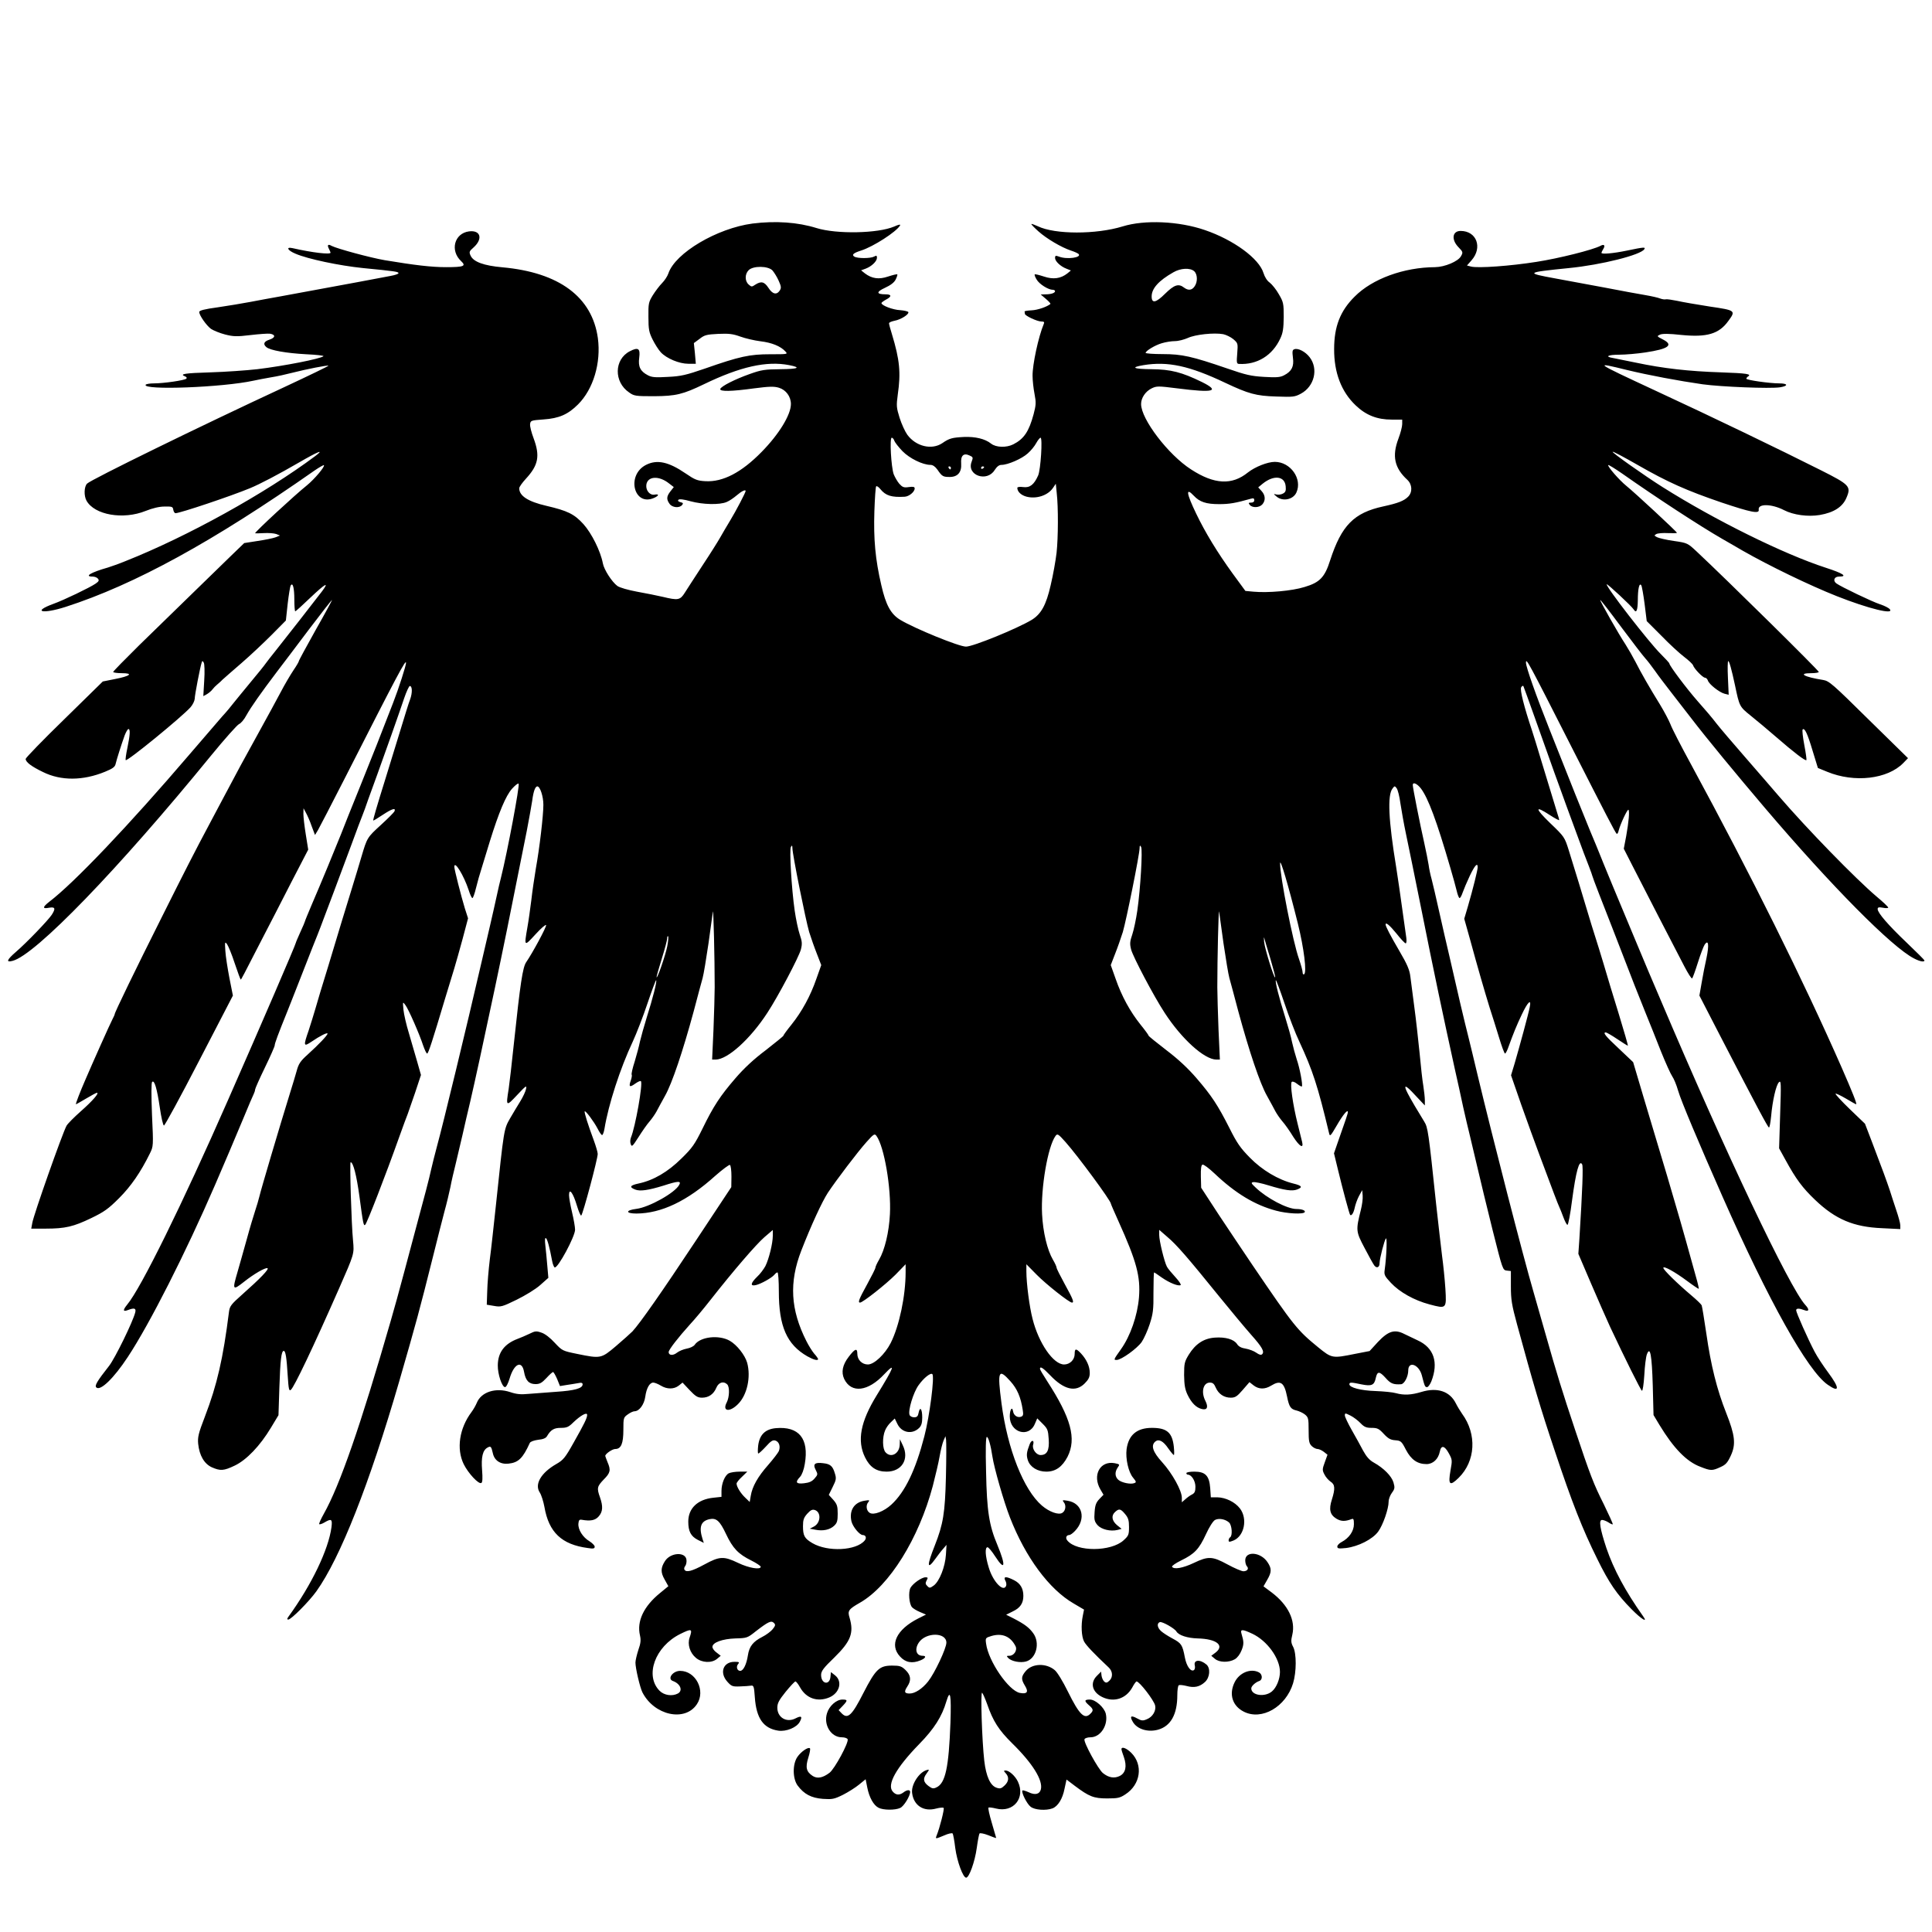 <?xml version="1.0" standalone="no"?>
<!DOCTYPE svg PUBLIC "-//W3C//DTD SVG 20010904//EN"
 "http://www.w3.org/TR/2001/REC-SVG-20010904/DTD/svg10.dtd">
<svg version="1.0" xmlns="http://www.w3.org/2000/svg"
 width="1280pt" height="1280pt" viewBox="0 0 1280 1280"
 preserveAspectRatio="xMidYMid meet">

<g transform="translate(0,1280) scale(0.1,-0.1)"
fill="#000000" stroke="none">
<path d="M4986 11319 c-235 -31 -513 -195 -558 -331 -6 -18 -25 -47 -42 -64
-17 -17 -44 -53 -61 -80 -28 -46 -30 -55 -29 -144 0 -83 4 -102 28 -150 15
-30 39 -68 54 -84 38 -41 122 -76 182 -76 l50 0 -6 69 -7 68 38 28 c33 26 47
29 124 33 71 3 96 0 146 -18 33 -12 93 -26 133 -31 76 -9 134 -33 165 -67 18
-19 17 -19 -100 -19 -136 0 -202 -14 -433 -95 -125 -43 -159 -51 -245 -55 -82
-5 -107 -3 -133 11 -50 26 -65 57 -57 116 8 61 -6 72 -62 43 -105 -54 -107
-204 -5 -273 33 -24 44 -25 166 -25 144 1 190 12 331 80 240 116 414 155 563
126 82 -16 62 -26 -56 -27 -104 -1 -127 -4 -205 -32 -99 -35 -189 -81 -195
-99 -5 -18 72 -17 224 4 101 13 132 14 165 4 46 -14 79 -58 79 -108 0 -71 -79
-200 -194 -317 -133 -136 -257 -201 -373 -194 -54 3 -70 10 -130 51 -114 78
-190 94 -263 57 -133 -68 -80 -280 55 -218 31 14 33 27 2 21 -31 -6 -59 27
-55 64 7 59 84 64 152 9 l30 -23 -22 -28 c-26 -33 -28 -53 -6 -83 17 -25 65
-30 83 -8 9 11 7 15 -11 19 -15 4 -19 10 -13 16 7 6 34 3 80 -10 81 -22 192
-25 239 -5 18 7 48 28 68 45 30 26 58 40 58 28 0 -10 -65 -134 -101 -193 -23
-38 -53 -89 -67 -114 -14 -25 -66 -108 -117 -185 -50 -77 -104 -159 -118 -182
-31 -49 -44 -52 -147 -27 -36 8 -112 24 -170 34 -59 11 -115 27 -130 38 -36
27 -88 107 -96 150 -15 80 -74 199 -129 260 -61 67 -105 88 -246 121 -121 28
-179 66 -179 116 0 9 20 37 44 63 83 90 95 151 51 269 -14 37 -25 79 -23 93 3
24 7 25 88 31 104 7 163 33 230 100 101 101 153 275 131 439 -38 273 -257 435
-632 469 -124 11 -192 36 -211 77 -11 24 -10 29 20 55 63 57 46 116 -31 106
-97 -13 -127 -127 -52 -197 35 -33 19 -40 -100 -40 -97 0 -206 13 -405 46 -94
16 -316 76 -353 95 -24 14 -31 6 -18 -19 6 -12 11 -23 11 -26 0 -14 -120 0
-252 30 -46 10 -33 -15 20 -37 81 -35 290 -79 447 -95 215 -21 235 -24 235
-34 0 -5 -24 -13 -52 -18 -29 -5 -129 -24 -223 -42 -265 -49 -412 -76 -515
-95 -52 -9 -138 -25 -190 -35 -52 -10 -150 -26 -217 -36 -89 -12 -123 -21
-123 -31 0 -22 47 -89 78 -112 17 -11 58 -28 93 -37 55 -14 77 -15 168 -4 59
7 117 11 130 9 38 -6 36 -26 -3 -39 -38 -12 -45 -30 -21 -50 25 -21 132 -40
263 -47 68 -3 119 -9 115 -13 -20 -17 -257 -64 -438 -86 -71 -8 -212 -18 -312
-21 -171 -5 -207 -11 -166 -27 9 -4 13 -10 7 -15 -12 -11 -150 -31 -214 -31
-27 0 -51 -4 -55 -9 -23 -38 510 -18 715 27 25 6 77 15 115 22 39 6 102 20
140 30 94 24 236 52 241 47 2 -2 -130 -66 -293 -142 -558 -259 -1279 -612
-1306 -639 -20 -20 -22 -80 -4 -113 53 -95 243 -128 392 -68 45 18 90 29 125
29 50 1 55 -1 58 -21 2 -13 9 -23 15 -23 30 0 369 114 492 165 66 27 190 92
328 172 126 73 170 90 105 41 -328 -245 -844 -532 -1258 -696 -41 -17 -93 -35
-115 -42 -113 -32 -160 -60 -101 -60 13 0 29 -6 35 -14 9 -11 6 -18 -16 -33
-38 -26 -208 -108 -280 -134 -142 -52 -73 -69 81 -20 459 148 978 433 1649
903 32 22 60 38 63 36 8 -9 -63 -93 -112 -133 -79 -63 -344 -308 -344 -318 0
-1 26 -1 57 1 32 2 69 -1 83 -6 l25 -10 -30 -12 c-16 -6 -70 -17 -118 -24
l-89 -14 -87 -84 c-47 -46 -165 -160 -261 -254 -96 -94 -253 -246 -348 -339
-94 -93 -172 -172 -172 -177 0 -4 26 -8 57 -8 79 0 57 -19 -46 -39 l-80 -16
-255 -250 c-141 -137 -256 -256 -256 -263 0 -21 38 -50 115 -87 119 -59 265
-58 411 2 51 21 66 32 70 52 7 30 38 128 60 189 9 23 20 42 25 42 13 0 11 -38
-7 -125 -9 -42 -14 -79 -11 -81 10 -10 372 286 429 350 15 17 27 42 28 56 0
25 36 210 46 240 4 13 6 13 14 0 5 -8 7 -61 3 -119 l-6 -103 24 13 c13 8 30
22 37 32 8 10 20 23 29 30 8 7 25 21 36 33 12 11 69 61 127 111 58 50 147 134
199 186 l95 96 12 111 c7 60 16 115 20 121 14 23 24 -17 24 -93 0 -43 3 -78 6
-78 4 0 49 41 101 91 98 93 127 109 77 42 -52 -68 -246 -317 -303 -388 -31
-38 -63 -80 -71 -91 -8 -12 -53 -68 -100 -124 -47 -56 -97 -119 -113 -138 -15
-20 -49 -61 -77 -91 -27 -31 -124 -144 -216 -251 -403 -471 -764 -850 -927
-974 -46 -36 -47 -49 -2 -40 41 7 45 -5 17 -48 -25 -37 -165 -183 -237 -245
-60 -52 -67 -71 -22 -59 150 37 701 607 1316 1361 90 110 173 203 185 208 11
4 34 30 49 59 30 54 97 149 200 285 34 45 131 172 214 283 84 111 153 199 153
195 0 -3 -49 -94 -110 -201 -60 -108 -110 -199 -110 -204 0 -4 -16 -32 -36
-61 -20 -30 -58 -94 -84 -144 -26 -49 -92 -171 -147 -270 -91 -164 -150 -273
-238 -440 -18 -33 -52 -98 -77 -145 -111 -208 -169 -322 -327 -638 -173 -345
-311 -629 -311 -641 0 -3 -7 -19 -16 -36 -14 -26 -132 -290 -179 -400 -34 -78
-65 -158 -62 -161 1 -1 31 16 66 37 36 21 68 39 73 39 18 0 -29 -54 -106 -122
-44 -39 -87 -82 -95 -96 -28 -51 -219 -593 -227 -644 l-7 -38 96 0 c129 0 184
13 302 70 85 41 113 61 184 132 79 79 143 172 204 296 23 47 24 48 14 256 -5
132 -5 212 1 218 15 15 32 -43 51 -171 9 -63 21 -116 27 -118 5 -2 110 191
233 429 l224 432 -23 116 c-12 63 -25 144 -27 180 -4 60 -3 63 11 45 8 -11 32
-68 51 -127 20 -60 38 -108 40 -108 3 0 16 24 142 270 44 85 131 253 192 373
l113 218 -16 100 c-9 55 -16 116 -16 137 l1 37 16 -30 c9 -16 27 -56 38 -89
l22 -58 20 33 c11 19 91 174 178 344 356 700 405 791 405 763 0 -18 -48 -168
-85 -263 -90 -233 -128 -329 -217 -550 -56 -137 -113 -281 -128 -320 -37 -93
-136 -333 -194 -467 -25 -59 -46 -110 -46 -113 0 -2 -13 -34 -30 -70 -16 -36
-30 -68 -30 -71 0 -10 -229 -541 -448 -1039 -305 -695 -578 -1249 -669 -1358
-30 -37 -29 -49 3 -37 44 17 57 13 50 -15 -15 -61 -134 -304 -173 -354 -81
-103 -97 -131 -85 -143 26 -26 115 59 209 202 144 218 383 689 578 1140 63
145 127 297 187 440 33 80 64 153 69 162 5 10 9 23 9 29 0 6 29 72 65 146 36
74 65 140 65 147 0 13 20 68 88 236 27 69 78 197 112 285 34 88 72 183 83 210
11 28 30 77 42 110 12 33 43 114 68 180 25 66 75 201 112 300 36 99 71 191 77
205 6 14 23 61 38 105 16 44 43 118 60 165 42 115 145 406 178 505 15 44 32
80 37 80 17 0 18 -45 2 -89 -9 -22 -36 -111 -62 -196 -26 -85 -71 -231 -100
-325 -59 -189 -85 -278 -82 -281 1 -2 29 15 62 37 62 41 88 49 79 25 -3 -8
-44 -49 -91 -92 -90 -82 -91 -84 -128 -209 -13 -44 -42 -141 -65 -215 -23 -74
-53 -171 -66 -215 -13 -44 -53 -177 -89 -295 -37 -118 -75 -246 -86 -285 -11
-38 -31 -102 -44 -142 -36 -103 -34 -110 18 -75 57 39 107 64 107 54 0 -11
-57 -71 -132 -139 -48 -43 -60 -61 -73 -110 -9 -32 -27 -92 -40 -133 -75 -242
-196 -651 -206 -695 -5 -22 -18 -65 -28 -95 -10 -30 -36 -116 -56 -190 -21
-74 -48 -172 -61 -216 -36 -122 -33 -126 43 -66 64 51 140 95 155 90 13 -5
-47 -68 -168 -175 -73 -65 -82 -76 -87 -115 -39 -310 -79 -483 -159 -692 -44
-114 -49 -138 -45 -182 8 -77 40 -132 90 -155 57 -25 79 -24 152 11 78 37 168
131 240 251 l50 83 6 186 c6 180 13 240 29 240 12 0 19 -45 26 -162 6 -93 9
-106 21 -96 22 18 148 282 320 673 101 230 100 227 92 315 -11 110 -23 520
-16 520 17 0 39 -86 58 -224 25 -188 28 -201 39 -190 13 15 131 317 226 584
25 69 49 136 55 149 5 13 27 77 49 141 l39 118 -25 88 c-14 49 -39 134 -55
189 -17 55 -33 125 -36 155 -5 55 -5 55 13 31 21 -28 93 -192 118 -269 10 -28
21 -52 26 -52 8 0 35 84 119 365 23 77 51 167 61 200 10 33 35 121 55 195 l36
136 -21 65 c-25 82 -70 259 -70 276 0 46 63 -57 95 -154 9 -29 20 -53 25 -53
4 0 15 30 24 68 9 37 25 94 36 127 10 33 35 114 55 180 60 193 106 303 147
349 20 22 39 38 44 34 9 -9 -75 -456 -117 -623 -6 -22 -19 -78 -29 -125 -10
-47 -30 -134 -44 -195 -14 -60 -40 -171 -57 -245 -98 -425 -255 -1074 -294
-1215 -13 -49 -31 -119 -39 -155 -13 -61 -39 -159 -116 -445 -18 -66 -45 -167
-60 -225 -46 -171 -59 -219 -91 -330 -200 -695 -338 -1092 -444 -1280 -19 -34
-33 -65 -30 -68 3 -3 19 2 34 11 47 28 54 23 47 -32 -20 -148 -131 -380 -285
-592 -10 -14 -10 -19 -1 -19 19 0 137 119 186 187 158 221 351 710 548 1388
115 398 134 468 226 835 28 113 62 246 75 295 14 50 31 122 39 160 7 39 23
106 34 150 10 44 31 132 46 195 14 63 37 162 51 220 31 134 83 372 164 755 57
271 88 421 211 1040 16 83 32 173 36 200 8 62 20 95 34 95 18 0 40 -66 40
-122 0 -70 -25 -285 -50 -423 -10 -60 -24 -155 -30 -210 -7 -55 -18 -136 -26
-180 -22 -127 -22 -128 53 -46 37 41 69 68 71 62 4 -11 -90 -185 -132 -246
-23 -34 -39 -139 -81 -535 -14 -135 -30 -272 -35 -305 -19 -117 -17 -118 56
-40 59 63 65 67 59 40 -3 -16 -20 -52 -37 -80 -17 -27 -48 -79 -69 -115 -41
-72 -40 -68 -94 -580 -14 -129 -31 -289 -40 -355 -8 -66 -16 -160 -17 -210
l-3 -89 48 -8 c45 -8 54 -6 150 41 57 28 126 70 156 97 l54 48 -7 80 c-4 45
-9 105 -13 135 -4 35 -3 52 4 48 9 -6 24 -59 41 -151 4 -22 12 -41 17 -43 21
-7 135 205 135 250 0 18 -9 69 -20 115 -11 46 -20 97 -20 114 0 51 27 15 52
-69 12 -40 25 -70 29 -66 12 12 109 375 109 408 0 11 -12 52 -26 90 -38 102
-65 187 -60 192 6 6 61 -68 85 -114 12 -24 25 -43 30 -43 5 0 12 19 16 43 26
158 102 395 188 578 24 52 68 165 97 252 29 86 55 155 57 153 7 -6 -22 -120
-62 -246 -18 -58 -38 -130 -45 -160 -6 -30 -22 -90 -35 -133 -14 -43 -23 -82
-20 -87 3 -4 0 -22 -6 -39 -15 -42 -7 -47 30 -20 17 12 34 20 37 16 15 -14
-37 -305 -66 -374 -5 -13 -6 -32 -1 -44 7 -19 12 -14 51 47 24 38 57 86 75
106 17 20 37 50 45 65 8 15 33 62 56 103 47 83 118 295 190 560 25 96 52 195
59 220 7 25 24 128 39 230 14 102 27 196 29 210 4 23 12 -309 12 -500 0 -47
-4 -174 -8 -282 l-9 -198 24 0 c79 1 229 136 342 310 71 108 209 370 222 419
10 39 8 54 -8 101 -10 30 -25 101 -33 157 -21 146 -36 403 -25 422 8 13 9 11
10 -9 0 -40 88 -477 111 -555 12 -38 35 -104 51 -144 l29 -75 -32 -90 c-40
-116 -97 -219 -165 -304 -30 -37 -54 -70 -54 -74 0 -3 -53 -46 -117 -96 -79
-59 -145 -121 -200 -185 -101 -117 -146 -185 -219 -335 -51 -103 -67 -127
-140 -198 -89 -88 -184 -144 -283 -165 -57 -12 -64 -24 -23 -40 33 -13 87 -5
188 26 98 32 119 32 104 5 -28 -53 -199 -148 -283 -159 -74 -9 -74 -31 0 -31
164 1 336 82 523 251 48 42 91 74 96 71 6 -4 10 -38 10 -77 l-1 -70 -235 -355
c-227 -343 -370 -547 -420 -601 -14 -14 -63 -58 -110 -98 -97 -82 -100 -83
-256 -51 -98 20 -99 21 -149 74 -30 33 -65 60 -88 67 -34 12 -42 11 -80 -8
-23 -11 -58 -26 -77 -33 -88 -33 -131 -90 -132 -175 -1 -59 28 -145 48 -145 8
0 20 24 30 56 29 100 82 125 96 45 10 -57 32 -81 76 -81 28 0 42 8 72 40 20
22 40 40 44 40 4 0 16 -21 27 -46 l19 -47 43 7 c23 3 57 9 75 12 24 5 32 3 32
-8 0 -26 -52 -41 -175 -49 -66 -5 -149 -11 -185 -14 -49 -5 -79 -2 -120 12
-96 32 -192 1 -221 -71 -7 -17 -23 -45 -35 -61 -81 -108 -101 -244 -52 -345
30 -61 100 -136 117 -125 8 4 9 32 5 85 -7 86 4 133 37 150 20 11 24 7 34 -37
10 -49 50 -76 104 -70 66 7 95 36 141 137 4 9 27 17 55 21 33 3 52 11 59 24
25 42 46 55 91 55 39 0 52 5 83 36 48 46 92 71 92 50 0 -21 -19 -59 -89 -183
-57 -102 -69 -116 -116 -143 -101 -58 -145 -134 -109 -188 10 -15 24 -58 31
-96 29 -168 114 -249 287 -272 37 -6 46 -4 46 9 0 8 -16 24 -35 36 -44 26 -76
77 -73 116 2 24 7 29 23 26 57 -10 89 -4 112 23 27 31 29 66 8 126 -22 61 -19
72 25 118 44 44 48 62 25 115 -8 20 -15 39 -15 41 0 14 47 46 66 46 39 0 54
36 54 127 0 79 1 82 29 102 16 12 36 21 45 21 31 0 64 45 71 96 8 58 29 94 53
94 9 0 32 -9 50 -20 41 -25 87 -25 119 0 l25 20 47 -50 c39 -41 53 -50 82 -50
44 0 77 23 95 66 15 36 48 46 72 22 17 -17 15 -83 -3 -119 -32 -60 19 -68 75
-11 60 60 86 179 60 274 -15 51 -68 118 -115 145 -72 41 -195 27 -232 -26 -7
-11 -31 -22 -53 -26 -22 -4 -51 -16 -65 -27 -26 -21 -55 -18 -55 4 0 16 66
100 141 183 31 33 91 105 134 160 157 200 305 371 359 418 l56 48 0 -38 c0
-51 -26 -155 -49 -201 -11 -20 -35 -53 -55 -71 -44 -43 -47 -64 -8 -55 34 8
104 47 122 68 7 9 16 16 21 16 5 0 9 -57 9 -126 0 -232 53 -352 189 -430 41
-23 71 -31 71 -18 0 3 -11 20 -26 36 -14 17 -37 54 -51 82 -106 209 -116 390
-34 601 65 167 137 323 176 383 58 87 197 270 256 336 48 54 54 57 66 40 51
-70 98 -344 89 -518 -6 -119 -34 -237 -72 -302 -13 -22 -24 -46 -24 -52 0 -7
-25 -56 -55 -111 -54 -98 -63 -121 -47 -121 18 0 171 121 235 185 l67 69 0
-52 c0 -158 -42 -357 -99 -470 -38 -74 -109 -142 -151 -142 -39 0 -70 31 -70
71 0 40 -16 34 -57 -20 -41 -53 -51 -102 -30 -147 47 -97 158 -84 266 32 78
82 66 49 -51 -141 -107 -174 -131 -300 -77 -410 32 -66 76 -95 143 -95 101 0
152 83 107 175 l-19 40 -1 -36 c-2 -60 -58 -91 -94 -51 -21 23 -22 100 -3 145
7 18 25 43 39 55 l25 24 17 -35 c28 -60 99 -73 145 -27 15 15 20 34 20 69 0
57 -15 76 -24 31 -4 -23 -11 -30 -30 -30 -13 0 -27 7 -30 16 -11 29 25 149 60
197 35 49 80 84 91 73 16 -15 -18 -278 -53 -412 -58 -224 -128 -369 -218 -452
-50 -46 -118 -72 -144 -55 -22 13 -27 50 -10 70 12 15 9 16 -26 10 -67 -11
-101 -64 -85 -136 8 -35 54 -91 75 -91 20 0 27 -19 13 -36 -56 -68 -245 -77
-346 -18 -53 31 -63 49 -63 113 0 41 5 56 28 82 22 24 33 30 50 25 44 -14 40
-86 -6 -110 l-27 -14 38 -7 c50 -10 96 0 124 27 19 18 23 32 23 79 0 50 -4 63
-29 92 l-30 33 26 53 c23 46 25 56 14 90 -14 48 -30 62 -78 67 -55 7 -69 -6
-49 -44 15 -29 15 -32 -7 -57 -17 -20 -35 -28 -70 -32 -53 -6 -61 6 -26 43 12
13 25 47 31 85 29 168 -39 251 -193 237 -70 -7 -107 -44 -116 -116 -3 -29 -3
-52 1 -52 4 0 27 21 50 46 33 37 46 45 63 40 25 -8 35 -39 23 -70 -5 -11 -36
-52 -70 -91 -70 -79 -106 -144 -116 -205 l-7 -41 -29 28 c-31 29 -58 73 -58
94 0 6 16 27 36 45 l35 34 -51 0 c-28 0 -60 -5 -72 -11 -26 -14 -48 -68 -48
-117 l0 -39 -55 -6 c-103 -11 -165 -70 -165 -158 0 -65 17 -97 63 -121 l40
-20 -8 24 c-26 81 -12 120 45 133 46 10 69 -11 110 -98 45 -95 81 -133 168
-176 34 -17 62 -36 62 -41 0 -22 -78 -9 -149 25 -96 46 -123 45 -224 -10 -83
-45 -120 -54 -132 -35 -4 6 -2 17 5 25 6 8 10 26 8 41 -6 54 -105 49 -142 -8
-29 -45 -30 -75 -3 -122 l25 -45 -56 -46 c-108 -88 -154 -187 -132 -280 7 -31
5 -52 -11 -97 -10 -31 -19 -69 -19 -83 0 -38 30 -165 46 -197 78 -153 282
-198 361 -79 60 89 -7 221 -111 221 -49 0 -87 -53 -48 -67 50 -18 68 -64 33
-83 -38 -20 -91 -12 -121 18 -100 101 -30 293 136 376 77 38 83 36 63 -23 -16
-45 2 -102 42 -135 39 -33 105 -36 140 -6 l24 20 -27 21 c-16 11 -28 28 -28
38 0 29 66 53 152 56 76 2 80 3 135 47 83 64 102 73 120 56 12 -12 11 -18 -8
-42 -11 -14 -43 -38 -69 -51 -61 -31 -86 -63 -95 -122 -9 -59 -30 -103 -51
-103 -20 0 -29 27 -14 45 11 13 7 15 -24 15 -75 0 -101 -72 -47 -132 27 -30
34 -33 83 -31 29 1 62 3 73 5 18 3 21 -4 26 -78 10 -139 57 -205 155 -220 53
-8 123 21 143 59 19 36 10 42 -29 22 -59 -30 -120 6 -120 71 0 30 11 50 55
105 31 38 60 69 65 69 5 0 19 -18 31 -40 41 -73 116 -98 193 -66 69 29 89 106
39 146 l-28 22 -3 -32 c-6 -58 -62 -47 -62 13 0 25 15 46 88 116 109 107 130
162 101 262 -15 47 -8 57 69 101 194 111 389 424 482 773 17 66 38 154 45 195
7 41 19 89 26 105 l13 30 4 -25 c2 -14 2 -124 -1 -245 -6 -240 -18 -313 -74
-455 -53 -133 -52 -165 3 -89 16 22 39 53 52 67 l23 27 -4 -65 c-5 -81 -43
-176 -80 -204 -25 -18 -29 -19 -43 -4 -13 12 -14 20 -5 37 10 18 9 21 -7 21
-26 0 -84 -41 -100 -70 -15 -29 -9 -105 10 -128 7 -8 31 -23 53 -32 l40 -17
-52 -26 c-144 -73 -192 -175 -120 -252 36 -40 81 -48 136 -25 34 14 41 30 13
30 -42 0 -54 43 -25 87 46 70 183 70 183 0 0 -38 -78 -203 -121 -257 -39 -49
-87 -80 -122 -80 -35 0 -39 11 -16 46 28 42 24 75 -12 110 -26 25 -38 29 -88
29 -85 0 -109 -23 -190 -180 -76 -150 -104 -176 -143 -138 l-22 23 27 28 c34
36 34 42 -2 42 -40 0 -88 -43 -102 -91 -24 -77 27 -159 98 -159 19 0 36 -6 39
-13 8 -22 -86 -196 -120 -222 -45 -34 -81 -41 -112 -21 -42 28 -49 56 -29 120
10 31 15 60 11 63 -11 11 -59 -22 -83 -57 -33 -48 -32 -143 1 -189 43 -58 91
-83 168 -89 62 -4 74 -2 133 27 35 18 83 48 107 68 l43 35 11 -55 c13 -66 42
-118 75 -134 30 -16 110 -17 143 -1 24 10 66 79 66 106 0 16 -21 15 -44 -3
-27 -20 -50 -19 -71 5 -41 45 21 157 175 315 99 101 151 183 180 283 26 85 33
46 27 -141 -11 -296 -33 -402 -93 -429 -20 -10 -29 -8 -52 9 -35 26 -39 49
-13 83 19 27 19 28 1 23 -51 -14 -105 -98 -97 -153 11 -83 77 -125 160 -102
23 6 45 8 49 4 6 -6 -26 -133 -47 -184 -9 -23 -7 -22 51 2 26 12 51 17 55 13
4 -4 12 -48 18 -98 12 -88 51 -195 72 -195 20 0 58 107 70 195 7 50 15 94 19
98 4 4 30 -1 58 -12 29 -12 52 -20 52 -18 0 1 -13 46 -29 100 -16 53 -26 99
-22 101 4 3 26 0 50 -6 115 -29 196 70 145 178 -18 38 -58 74 -82 74 -13 0
-13 -3 1 -18 24 -26 21 -55 -8 -82 -21 -20 -30 -22 -53 -14 -41 14 -69 75 -81
179 -15 131 -26 462 -14 450 5 -5 20 -39 33 -75 39 -113 77 -172 165 -259 136
-133 206 -246 191 -306 -8 -32 -38 -40 -81 -19 -20 9 -38 14 -41 12 -10 -10
29 -89 54 -108 27 -22 102 -27 145 -11 36 14 67 63 80 131 l13 60 54 -41 c96
-72 126 -84 215 -84 70 0 85 3 121 27 101 65 119 195 39 275 -31 31 -65 44
-65 24 0 -5 7 -28 16 -52 21 -61 12 -105 -27 -125 -36 -18 -74 -12 -112 19
-31 25 -130 206 -122 224 2 7 21 13 40 13 67 0 119 82 101 157 -11 42 -69 93
-105 93 -38 0 -39 -9 -6 -38 29 -25 31 -35 9 -56 -39 -40 -73 -7 -149 147 -33
67 -70 128 -87 142 -57 48 -149 45 -192 -6 -31 -37 -32 -54 -5 -98 25 -41 14
-56 -34 -47 -74 14 -209 210 -224 327 -5 37 -4 38 35 50 71 21 127 -2 160 -67
14 -27 -10 -64 -41 -64 -19 0 -20 -1 -6 -16 22 -21 78 -32 116 -22 68 18 96
123 48 188 -27 37 -56 59 -129 97 l-50 25 44 22 c49 23 70 54 70 103 0 49 -20
83 -62 104 -51 26 -72 26 -58 -2 7 -11 9 -27 6 -35 -17 -46 -87 26 -115 120
-24 77 -27 136 -8 135 6 0 29 -27 50 -60 66 -102 73 -65 15 75 -55 130 -70
226 -75 484 -4 151 -2 232 5 232 10 0 26 -55 37 -130 11 -74 75 -298 116 -403
103 -265 260 -477 423 -571 l68 -40 -8 -40 c-13 -63 -9 -138 8 -171 13 -25 66
-81 164 -173 26 -25 28 -62 6 -85 -17 -17 -24 -18 -36 -8 -8 7 -16 25 -18 39
l-3 27 -27 -27 c-48 -47 -33 -109 36 -142 76 -36 155 -11 197 63 12 23 25 41
29 41 19 0 114 -123 123 -159 8 -34 -16 -76 -54 -91 -27 -12 -36 -11 -65 5
-42 23 -51 15 -28 -24 28 -47 98 -69 165 -51 85 23 129 101 129 229 0 33 4 63
10 66 5 3 28 1 51 -5 51 -14 87 -6 122 26 33 30 38 92 10 116 -42 36 -87 32
-77 -7 3 -13 0 -26 -6 -30 -21 -13 -49 26 -60 84 -16 84 -23 94 -81 125 -30
16 -64 38 -76 49 -26 23 -30 52 -9 60 14 6 98 -41 110 -62 16 -26 74 -44 141
-46 126 -3 180 -47 118 -94 l-28 -21 24 -20 c29 -25 92 -26 132 -3 17 10 35
34 45 60 16 40 15 57 -1 110 -9 30 6 30 72 -1 98 -46 183 -163 183 -253 0 -47
-23 -104 -53 -129 -47 -40 -137 -27 -137 20 0 15 27 40 53 49 23 8 22 44 -2
57 -55 29 -131 -2 -162 -67 -38 -78 -14 -155 61 -193 119 -61 279 31 327 188
23 76 23 196 1 240 -15 28 -16 41 -6 82 22 95 -28 197 -136 279 l-55 41 24 42
c31 53 31 76 2 119 -45 67 -147 75 -147 11 0 -15 5 -33 11 -39 15 -15 3 -33
-23 -33 -12 0 -59 20 -105 45 -101 55 -128 56 -224 10 -72 -34 -132 -45 -144
-25 -3 5 24 24 61 42 88 43 118 74 164 174 22 48 47 87 60 94 25 13 67 6 93
-17 19 -18 24 -87 7 -98 -5 -3 -10 -12 -10 -20 0 -12 5 -12 33 -1 71 30 94
144 42 212 -33 43 -95 73 -151 74 l-42 0 -4 60 c-6 83 -32 110 -105 110 -29 0
-53 -4 -53 -10 0 -5 4 -10 10 -10 24 0 50 -41 50 -80 0 -31 -5 -42 -22 -51
-13 -6 -33 -21 -45 -32 l-23 -20 0 30 c0 47 -63 161 -130 235 -63 69 -77 112
-45 138 22 18 52 3 85 -46 17 -24 34 -44 37 -44 3 0 3 24 0 54 -10 95 -46 126
-145 126 -100 0 -155 -47 -168 -141 -8 -62 12 -153 43 -189 21 -26 23 -31 8
-36 -24 -10 -85 3 -106 22 -23 21 -24 52 -4 81 15 21 14 22 -20 29 -97 18
-150 -80 -94 -175 l20 -34 -27 -28 c-22 -23 -29 -41 -32 -87 -4 -50 -1 -62 19
-86 26 -29 86 -44 134 -32 l26 7 -31 25 c-34 29 -39 63 -12 87 26 24 37 21 66
-14 21 -25 26 -41 26 -86 0 -51 -3 -58 -36 -88 -83 -76 -310 -77 -372 -2 -15
17 -8 37 12 37 7 0 24 12 38 27 76 79 50 184 -48 200 -35 6 -38 5 -26 -10 17
-20 12 -57 -10 -70 -24 -16 -86 6 -135 48 -121 104 -228 373 -268 679 -28 214
-20 233 59 145 45 -50 69 -105 82 -191 5 -30 3 -39 -11 -44 -23 -9 -49 8 -53
35 -6 37 -22 12 -22 -33 0 -107 126 -145 166 -50 l16 37 36 -36 c33 -33 36
-42 40 -102 5 -74 -11 -105 -54 -105 -29 0 -58 41 -49 69 9 31 -11 34 -23 3
-21 -54 -23 -73 -12 -107 15 -45 64 -75 122 -75 62 0 106 32 141 99 60 120 23
256 -135 500 -26 40 -48 77 -48 82 0 20 21 6 67 -42 91 -96 169 -115 229 -55
26 26 34 42 34 70 0 43 -21 89 -58 129 -33 35 -42 34 -42 -3 0 -39 -32 -70
-70 -70 -71 0 -168 140 -209 302 -21 81 -41 236 -41 315 l0 47 68 -69 c63 -64
216 -185 234 -185 16 0 7 23 -47 121 -30 55 -55 104 -55 111 0 6 -11 30 -24
52 -38 65 -66 183 -72 302 -9 174 38 448 89 518 12 17 18 14 66 -40 81 -91
301 -389 301 -409 0 -3 23 -56 51 -118 119 -264 146 -364 135 -503 -10 -120
-57 -256 -120 -344 -49 -69 -49 -70 -28 -70 31 0 136 76 166 119 15 22 39 75
53 118 22 68 26 95 25 211 0 72 2 132 4 132 2 0 25 -15 51 -34 52 -36 110 -59
125 -50 5 3 -11 27 -35 53 -24 26 -50 57 -56 69 -17 32 -51 171 -51 210 l0 34
54 -47 c61 -51 136 -138 344 -395 78 -96 173 -210 212 -254 72 -81 89 -111 72
-128 -7 -7 -19 -4 -39 10 -15 11 -47 23 -70 27 -28 4 -47 14 -57 30 -21 32
-77 48 -147 43 -74 -5 -129 -42 -173 -113 -28 -46 -31 -57 -31 -135 1 -67 6
-95 23 -131 26 -54 57 -85 94 -94 36 -9 45 12 24 54 -30 58 -15 121 30 121 19
0 28 -8 39 -34 18 -41 54 -66 99 -66 29 0 42 8 79 51 l45 52 28 -22 c34 -26
74 -27 116 -1 62 38 86 22 105 -72 14 -70 24 -84 63 -93 16 -4 41 -15 55 -26
23 -19 25 -26 25 -105 0 -71 3 -87 20 -104 11 -11 29 -20 39 -20 10 0 29 -9
42 -19 l24 -19 -18 -50 c-17 -46 -17 -53 -2 -81 8 -17 27 -38 40 -47 30 -19
32 -46 9 -119 -21 -65 -13 -100 29 -126 31 -19 57 -20 100 -4 14 6 17 1 17
-33 0 -46 -32 -92 -81 -118 -16 -8 -29 -22 -29 -30 0 -14 9 -15 58 -10 81 10
176 58 213 109 32 44 69 151 69 198 0 17 10 43 22 59 19 26 20 34 10 69 -13
42 -64 94 -130 131 -29 16 -49 39 -71 79 -16 31 -50 92 -75 136 -25 44 -46 88
-46 97 0 17 2 17 38 -1 20 -10 50 -33 66 -50 24 -25 38 -31 73 -31 38 0 49 -5
81 -40 29 -31 45 -40 76 -42 37 -3 42 -7 70 -62 35 -67 77 -96 137 -96 43 0
78 33 88 82 9 45 31 42 60 -11 23 -42 23 -46 11 -113 -17 -96 -5 -107 54 -49
112 110 122 289 23 424 -12 17 -31 48 -42 70 -40 80 -123 107 -228 75 -66 -20
-115 -23 -169 -8 -20 6 -81 12 -135 14 -97 3 -173 23 -173 45 0 14 11 14 81
-1 66 -13 84 -6 94 43 10 45 24 45 64 1 34 -39 52 -46 103 -43 22 1 48 51 48
91 0 66 71 40 90 -32 19 -74 21 -78 35 -78 7 0 19 17 28 38 49 126 17 223 -91
272 -26 12 -65 31 -88 42 -64 33 -106 20 -175 -53 l-55 -60 -98 -19 c-149 -30
-152 -30 -243 44 -138 113 -159 138 -434 543 -57 84 -157 234 -223 333 l-118
181 -2 74 c-1 52 2 76 11 79 7 3 43 -24 81 -60 137 -130 266 -208 406 -245 73
-20 181 -25 190 -10 7 11 -18 21 -54 21 -62 0 -197 71 -272 143 -29 27 -31 32
-15 35 10 2 55 -7 100 -21 108 -33 157 -40 190 -28 40 15 33 26 -25 40 -100
25 -207 89 -288 172 -62 63 -85 96 -134 194 -78 154 -119 216 -219 332 -55 64
-121 126 -199 185 -65 50 -118 93 -118 96 0 4 -24 37 -54 74 -68 85 -125 188
-165 304 l-32 90 29 75 c16 40 39 106 51 144 23 78 111 515 111 555 1 20 2 22
10 9 11 -19 -4 -276 -25 -422 -8 -56 -23 -127 -33 -157 -16 -47 -18 -62 -8
-101 13 -49 151 -311 222 -419 113 -174 263 -309 342 -310 l24 0 -9 198 c-4
108 -8 235 -8 282 0 191 8 523 12 500 2 -14 15 -108 29 -210 15 -102 32 -205
39 -230 7 -25 34 -124 59 -220 72 -265 143 -477 190 -560 23 -41 48 -88 56
-103 8 -15 28 -45 45 -65 18 -20 51 -67 74 -105 41 -63 69 -80 58 -33 -3 11
-16 66 -30 121 -32 128 -51 265 -39 277 5 5 20 0 36 -13 15 -12 29 -19 31 -17
8 7 -14 123 -34 180 -10 31 -24 82 -31 114 -6 33 -27 106 -45 164 -40 126 -69
240 -62 246 2 2 28 -67 57 -153 29 -87 73 -201 98 -253 89 -192 122 -292 198
-610 5 -21 10 -16 49 51 42 73 75 113 75 91 0 -9 -12 -45 -72 -215 l-20 -58
26 -107 c31 -129 76 -296 81 -301 9 -9 23 13 30 46 4 20 16 55 28 78 l22 40 3
-36 c2 -21 -4 -63 -12 -95 -34 -135 -33 -143 24 -251 28 -54 57 -106 65 -117
16 -21 35 -13 35 15 0 30 32 153 42 164 9 10 4 -121 -8 -207 -5 -34 -1 -42 41
-87 58 -62 154 -116 256 -143 113 -30 113 -30 105 105 -4 61 -14 159 -22 217
-7 58 -25 211 -39 340 -51 486 -55 510 -79 549 -38 61 -93 154 -110 188 -31
61 -15 58 49 -12 l65 -69 0 34 c0 19 -5 62 -10 95 -6 33 -17 132 -25 220 -9
88 -24 225 -35 305 -10 80 -22 170 -26 200 -5 43 -20 80 -73 170 -60 103 -91
162 -91 175 0 18 27 -5 72 -60 28 -36 56 -65 61 -65 5 0 7 17 4 38 -3 20 -15
107 -27 192 -11 85 -30 209 -40 275 -51 311 -59 477 -24 521 13 18 15 18 27 2
8 -10 19 -55 25 -100 7 -46 23 -137 37 -203 14 -66 59 -286 100 -490 84 -422
149 -728 223 -1065 17 -74 42 -189 56 -255 15 -66 33 -145 41 -175 7 -30 30
-127 51 -215 20 -88 67 -279 103 -425 66 -262 67 -265 94 -268 l27 -3 0 -102
c0 -88 6 -123 41 -252 107 -393 155 -555 249 -835 115 -345 183 -518 282 -718
78 -159 130 -235 228 -334 66 -67 110 -93 76 -46 -119 168 -195 311 -243 451
-43 130 -52 187 -29 187 9 0 28 -7 42 -16 13 -9 26 -15 29 -13 2 3 -25 62 -59
132 -68 135 -91 195 -190 492 -84 251 -123 377 -196 635 -34 118 -70 244 -80
280 -70 240 -271 1022 -370 1435 -22 94 -49 204 -59 245 -11 41 -36 147 -57
235 -20 88 -51 223 -69 300 -18 77 -50 214 -70 305 -20 91 -43 188 -50 215 -8
28 -17 70 -20 95 -4 25 -17 92 -30 150 -26 114 -75 361 -75 379 0 22 28 10 54
-23 48 -64 104 -213 195 -526 17 -58 36 -126 42 -152 6 -27 15 -48 19 -48 5 0
14 17 21 38 7 20 28 70 47 110 33 69 52 90 52 56 0 -18 -31 -143 -65 -260
l-24 -81 39 -139 c52 -191 96 -342 129 -449 16 -49 44 -138 62 -197 18 -60 36
-108 40 -108 4 0 12 15 19 33 38 105 57 151 92 225 40 85 65 108 53 50 -7 -40
-68 -263 -100 -373 l-24 -79 68 -196 c38 -107 90 -251 116 -320 98 -263 126
-336 135 -355 5 -11 18 -42 28 -70 10 -27 22 -50 27 -50 5 0 19 72 30 160 26
195 48 275 67 241 8 -14 2 -168 -18 -492 l-7 -101 83 -194 c46 -107 103 -237
127 -289 99 -211 202 -418 211 -424 5 -3 12 40 16 104 3 60 11 122 17 137 22
58 33 -4 39 -207 l5 -195 39 -65 c94 -155 180 -244 272 -278 68 -27 78 -27
132 -2 36 16 47 29 69 76 35 76 28 135 -31 284 -61 154 -101 314 -131 524 -14
96 -28 180 -31 188 -3 7 -35 38 -71 68 -91 77 -183 167 -183 180 0 16 76 -26
158 -87 40 -30 75 -53 77 -52 1 2 -7 40 -20 84 -12 44 -41 148 -64 230 -23 83
-53 186 -66 230 -13 44 -40 136 -60 205 -21 69 -50 168 -66 220 -16 52 -58
194 -94 314 l-65 219 -95 90 c-89 83 -108 107 -86 107 5 0 40 -20 77 -45 37
-25 68 -44 69 -43 2 2 -26 98 -61 213 -36 116 -81 264 -100 330 -20 66 -44
145 -54 175 -10 30 -37 118 -60 195 -40 133 -51 171 -116 380 -28 89 -29 91
-124 182 -102 99 -103 119 -2 53 34 -22 62 -37 62 -33 0 4 -4 20 -10 37 -19
63 -69 225 -110 361 -23 77 -50 165 -60 195 -53 158 -81 270 -72 286 5 9 12
13 15 8 2 -5 35 -94 72 -199 141 -397 157 -441 176 -492 10 -29 28 -77 38
-105 11 -29 43 -116 71 -193 28 -77 62 -168 76 -202 13 -34 24 -64 24 -67 0
-3 20 -56 44 -118 24 -62 64 -165 89 -228 144 -374 173 -446 217 -555 27 -66
74 -183 104 -260 31 -77 65 -152 75 -166 10 -14 28 -56 39 -95 18 -64 138
-349 295 -704 306 -692 564 -1153 696 -1244 80 -56 81 -24 3 81 -32 43 -73
105 -90 138 -43 81 -122 259 -122 274 0 14 20 14 54 1 32 -12 35 4 7 34 -104
113 -527 1003 -961 2026 -11 25 -47 110 -81 190 -34 80 -72 171 -85 203 -39
94 -68 163 -149 357 -42 102 -83 201 -90 220 -8 19 -34 85 -60 145 -39 94
-133 328 -272 680 -86 216 -153 406 -153 434 0 35 11 15 305 -564 227 -446
285 -558 295 -568 4 -5 11 4 14 20 11 43 58 144 65 138 8 -9 2 -79 -15 -174
l-16 -84 54 -106 c73 -143 290 -565 347 -673 25 -48 48 -84 52 -80 4 4 21 51
38 105 17 54 37 107 45 119 25 36 30 -2 12 -89 -10 -43 -24 -116 -32 -163
l-15 -86 131 -254 c250 -483 323 -620 330 -620 4 0 10 33 14 73 9 104 33 209
52 227 14 14 15 -5 8 -211 l-7 -227 43 -78 c69 -126 112 -184 196 -264 135
-129 255 -179 442 -187 l122 -6 0 25 c0 13 -12 57 -26 98 -14 41 -33 101 -43
132 -21 63 -51 145 -119 323 l-46 120 -100 96 c-56 54 -98 100 -95 103 3 3 34
-12 70 -33 35 -21 65 -38 67 -37 5 5 -27 84 -96 242 -254 578 -604 1283 -998
2009 -66 121 -128 241 -137 267 -10 25 -41 84 -69 130 -70 113 -126 211 -163
284 -17 33 -47 85 -66 115 -44 66 -171 290 -167 294 2 2 64 -78 138 -178 74
-99 146 -193 160 -208 14 -15 43 -53 65 -84 22 -32 72 -97 110 -146 39 -50 97
-125 131 -169 97 -127 295 -367 488 -594 441 -518 841 -922 987 -996 38 -20
69 -26 69 -13 0 3 -53 56 -117 117 -123 117 -193 198 -193 223 0 12 7 14 35 9
19 -4 35 -3 35 1 0 5 -35 38 -77 73 -138 117 -458 445 -649 667 -38 44 -136
158 -219 253 -82 94 -170 197 -194 228 -24 32 -80 98 -124 147 -73 83 -187
235 -187 249 0 4 -26 32 -58 64 -78 77 -367 450 -357 461 5 4 163 -143 178
-166 18 -29 27 -9 28 60 0 77 10 119 23 99 4 -6 14 -62 22 -124 l14 -113 98
-98 c53 -55 121 -117 150 -139 29 -22 56 -47 59 -56 8 -24 65 -82 79 -82 7 0
15 -8 19 -18 7 -25 76 -79 110 -88 l28 -7 -5 112 c-3 61 -2 111 2 111 7 0 22
-54 45 -161 29 -139 30 -141 102 -199 38 -30 115 -95 173 -145 115 -100 191
-158 198 -151 2 3 -4 48 -14 100 -10 53 -15 99 -11 103 13 13 32 -27 66 -141
l35 -114 61 -25 c181 -75 401 -49 505 58 l31 32 -260 255 c-241 238 -262 256
-302 263 -127 20 -171 45 -79 45 28 0 50 4 50 8 0 10 -602 604 -807 796 -62
58 -63 59 -153 72 -50 7 -100 19 -112 25 -19 10 -20 12 -4 21 10 5 44 8 77 6
32 -1 59 -1 59 2 0 7 -277 264 -335 311 -47 38 -127 130 -120 138 3 2 44 -23
93 -57 226 -159 516 -348 662 -432 41 -24 102 -58 135 -78 175 -100 443 -230
625 -302 210 -83 383 -125 350 -86 -6 8 -35 23 -63 32 -55 18 -259 116 -291
139 -24 18 -14 45 18 45 59 0 28 21 -86 58 -281 91 -734 315 -1083 535 -119
75 -337 229 -331 234 3 3 78 -37 167 -88 199 -114 323 -169 554 -248 197 -66
252 -77 247 -48 -7 41 85 40 168 -3 62 -32 158 -45 236 -32 94 16 153 54 178
116 31 73 20 85 -169 180 -268 135 -715 351 -1104 531 -404 188 -403 188 -183
134 144 -35 348 -73 502 -95 125 -17 446 -30 513 -20 57 9 53 26 -5 26 -64 0
-218 22 -218 31 0 4 5 11 10 14 28 17 -6 22 -177 28 -215 7 -383 26 -563 64
-69 14 -137 28 -153 31 -57 9 -35 22 40 22 43 0 121 7 174 15 154 23 189 49
116 86 -41 21 -41 22 -19 32 16 7 59 7 140 -2 170 -17 251 6 313 93 50 68 48
70 -123 95 -84 13 -182 30 -217 38 -35 7 -68 12 -75 10 -6 -2 -22 0 -36 5 -14
6 -59 16 -100 23 -41 7 -163 29 -270 50 -107 20 -253 47 -324 60 -203 37 -198
40 89 69 214 21 476 87 499 125 10 15 -4 14 -114 -9 -91 -19 -170 -26 -170
-15 0 3 5 14 12 25 15 24 6 35 -19 21 -49 -26 -275 -83 -424 -106 -170 -27
-387 -43 -433 -31 l-27 7 30 34 c75 85 34 195 -72 195 -55 0 -63 -57 -15 -107
31 -32 32 -35 17 -61 -19 -34 -107 -71 -171 -72 -207 -1 -416 -77 -533 -195
-96 -95 -136 -199 -136 -347 -1 -157 48 -284 143 -374 68 -65 142 -94 238 -94
l70 0 0 -30 c0 -16 -11 -59 -25 -96 -44 -116 -26 -195 59 -273 33 -31 35 -82
5 -112 -28 -28 -68 -43 -164 -64 -195 -42 -277 -126 -352 -356 -36 -114 -69
-148 -170 -178 -83 -26 -243 -40 -339 -31 l-53 5 -85 116 c-100 138 -181 271
-241 396 -65 135 -71 177 -16 119 39 -42 82 -56 168 -56 69 0 108 7 211 36 16
5 22 2 22 -10 0 -10 -8 -16 -21 -16 -18 0 -19 -2 -9 -15 17 -21 63 -19 83 3
23 26 21 61 -5 89 l-22 24 29 24 c74 60 147 52 153 -17 3 -29 -1 -39 -18 -48
-12 -7 -32 -9 -44 -6 -20 5 -20 4 3 -15 40 -33 109 -19 130 28 41 90 -39 203
-143 203 -48 0 -131 -33 -178 -70 -106 -86 -223 -80 -377 20 -151 97 -331 333
-331 433 0 41 29 84 70 104 33 16 43 16 170 0 242 -31 286 -19 163 42 -133 65
-206 84 -335 85 -120 1 -141 12 -51 27 160 26 302 -4 540 -117 155 -73 204
-87 338 -91 112 -4 123 -3 164 19 89 48 117 164 58 241 -28 37 -78 63 -102 53
-13 -4 -14 -15 -9 -56 8 -58 -8 -90 -58 -116 -26 -14 -51 -16 -133 -11 -86 5
-121 13 -245 56 -233 80 -299 95 -427 95 -62 0 -113 4 -113 8 0 13 62 51 107
64 26 8 65 14 87 14 23 0 61 10 86 21 49 23 173 36 234 25 19 -4 50 -19 67
-33 31 -27 31 -28 26 -95 -5 -59 -4 -68 11 -69 121 -7 223 56 275 170 17 36
21 66 22 141 0 89 -2 99 -32 150 -17 31 -45 65 -60 77 -18 12 -34 38 -42 64
-29 96 -198 220 -389 285 -172 59 -399 69 -544 24 -176 -54 -449 -54 -562 1
-22 10 -41 17 -43 15 -2 -2 19 -24 47 -49 55 -49 152 -106 215 -127 22 -7 44
-17 50 -22 26 -24 -76 -39 -129 -18 -22 8 -26 7 -26 -9 0 -22 36 -56 75 -71
l30 -12 -23 -19 c-44 -35 -94 -42 -156 -21 -31 10 -58 17 -61 14 -2 -3 3 -18
13 -34 17 -30 77 -68 107 -68 8 0 15 -4 15 -9 0 -12 -26 -21 -63 -21 l-32 -1
34 -29 c19 -16 33 -31 30 -34 -21 -18 -83 -40 -124 -42 -27 -1 -49 -5 -47 -8
1 -3 2 -10 2 -15 0 -13 82 -51 109 -51 18 0 22 -4 16 -17 -35 -83 -75 -269
-74 -343 0 -30 6 -84 13 -120 11 -57 10 -73 -6 -134 -31 -115 -64 -164 -135
-200 -46 -23 -114 -21 -147 5 -40 32 -105 47 -179 44 -79 -4 -98 -9 -144 -41
-70 -47 -175 -22 -232 56 -15 21 -38 71 -51 112 -21 68 -22 79 -12 154 21 145
13 230 -39 401 -11 34 -19 66 -19 71 0 6 17 13 37 17 42 8 96 42 91 57 -2 5
-26 11 -53 13 -49 2 -125 31 -125 47 0 4 14 14 30 23 39 20 38 35 -2 35 -63 0
-64 16 -5 43 37 17 61 35 71 55 8 16 13 32 11 34 -3 3 -30 -4 -61 -14 -61 -21
-108 -14 -154 21 l-25 20 30 11 c40 15 75 49 75 72 0 15 -3 17 -19 8 -24 -13
-111 -13 -131 0 -19 12 -6 24 45 40 81 26 232 123 258 166 5 9 -8 7 -39 -7
-108 -46 -382 -51 -514 -10 -125 39 -271 49 -424 30z m132 -311 c11 -13 30
-43 41 -68 17 -38 18 -48 7 -65 -21 -31 -48 -24 -75 18 -27 41 -48 46 -87 21
-23 -16 -26 -15 -44 1 -26 23 -26 69 0 95 30 30 129 29 158 -2z m2794 -5 c22
-20 24 -71 2 -101 -18 -26 -42 -28 -70 -7 -36 28 -65 18 -125 -41 -61 -61 -89
-66 -89 -18 0 53 47 105 144 160 48 28 111 31 138 7z m-1987 -1123 c4 -11 28
-42 54 -69 47 -48 134 -91 186 -91 15 0 31 -11 46 -32 30 -44 37 -48 81 -48
53 0 80 31 76 89 -4 53 16 72 56 53 23 -10 24 -13 13 -42 -34 -89 102 -137
153 -54 15 23 29 34 45 34 42 0 136 41 174 76 21 18 46 49 56 68 11 20 24 36
29 36 14 0 1 -211 -16 -250 -27 -61 -55 -83 -99 -77 -22 3 -39 1 -39 -5 0 -25
24 -48 59 -58 66 -18 143 7 177 57 l19 28 6 -60 c11 -96 10 -298 -1 -398 -6
-51 -23 -147 -39 -214 -30 -132 -63 -191 -126 -230 -97 -58 -388 -177 -435
-177 -47 0 -338 119 -435 177 -63 38 -96 98 -126 230 -40 171 -52 305 -46 490
3 87 8 162 12 165 4 4 17 -5 28 -19 35 -43 74 -55 160 -50 29 1 67 32 67 55 0
11 -10 13 -39 9 -33 -5 -42 -1 -63 22 -12 14 -29 43 -37 63 -17 48 -28 242
-13 242 6 0 14 -9 17 -20z m375 -180 c0 -5 -2 -10 -4 -10 -3 0 -8 5 -11 10 -3
6 -1 10 4 10 6 0 11 -4 11 -10z m220 6 c0 -3 -4 -8 -10 -11 -5 -3 -10 -1 -10
4 0 6 5 11 10 11 6 0 10 -2 10 -4z m2079 -3026 c40 -162 60 -323 41 -335 -5
-3 -10 2 -10 14 0 11 -11 50 -24 88 -40 111 -126 549 -125 633 0 39 54 -143
118 -400z m-4178 -148 c-11 -59 -70 -228 -71 -205 0 6 16 62 35 123 19 61 35
121 35 132 0 12 3 18 6 15 4 -4 1 -33 -5 -65z m3996 -85 c19 -65 34 -120 31
-122 -7 -8 -68 188 -73 235 -2 25 -2 36 1 25 3 -11 21 -73 41 -138z"/>
</g>
</svg>
